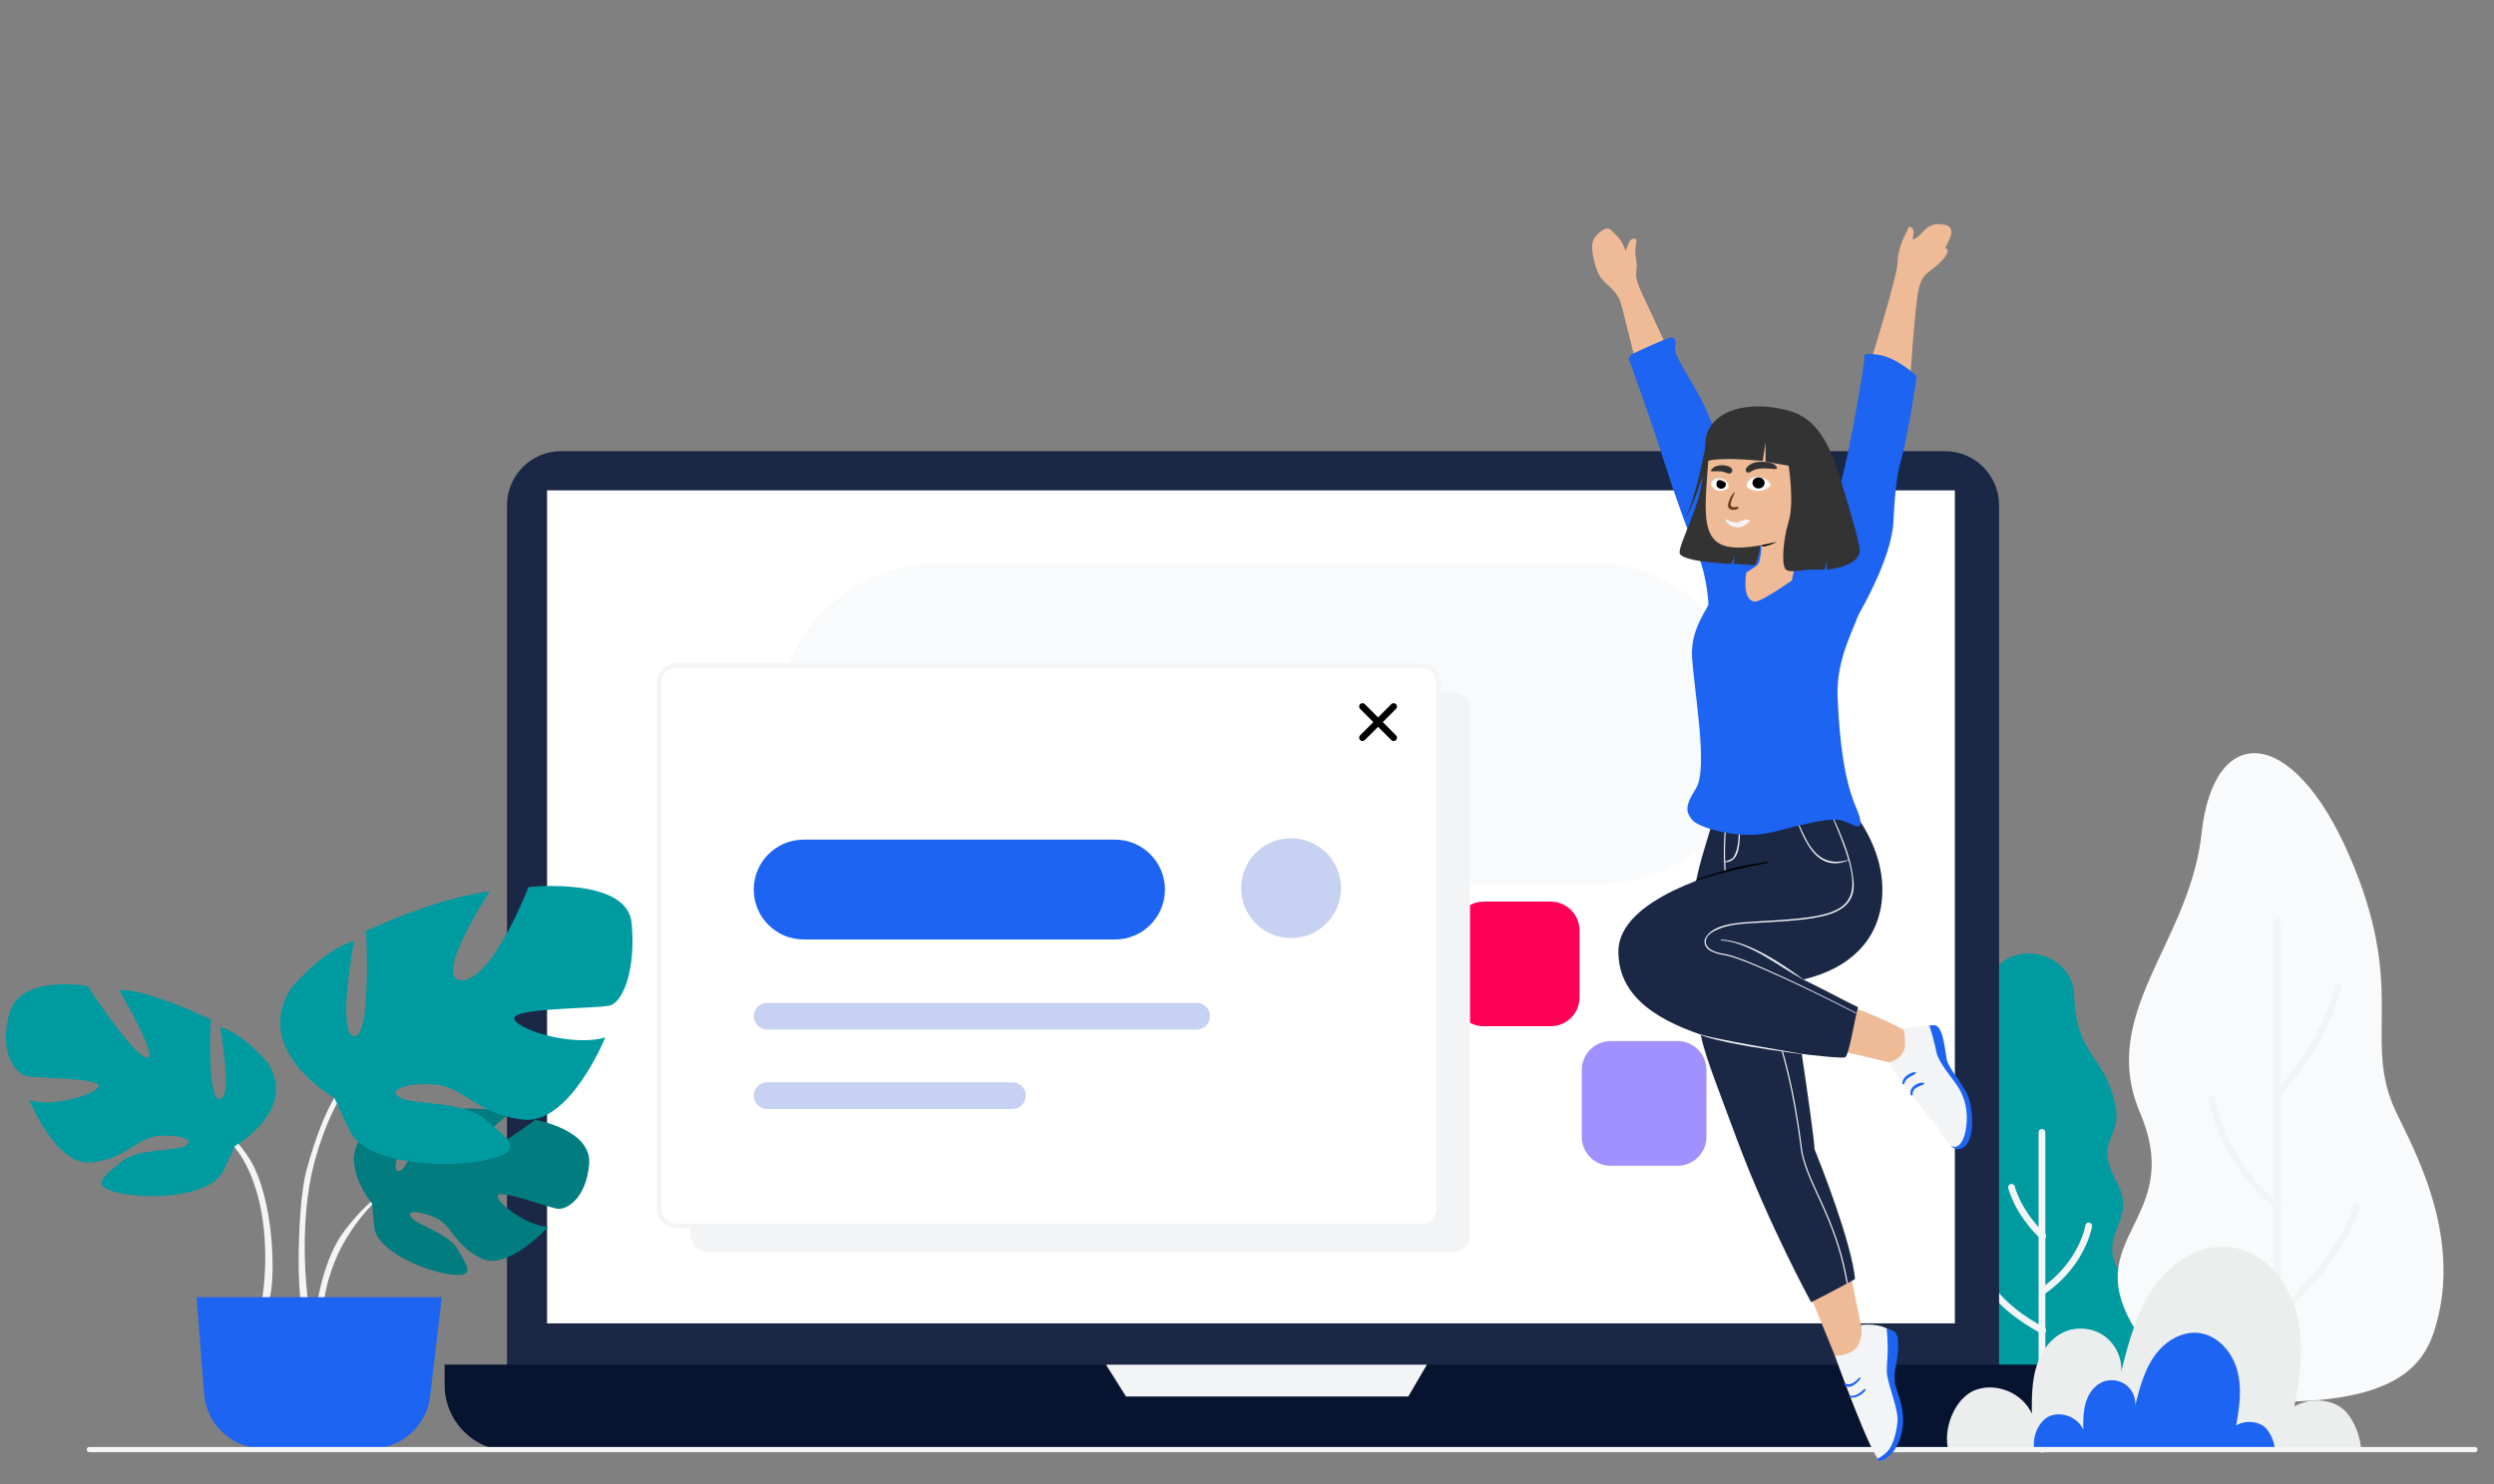 <svg xmlns="http://www.w3.org/2000/svg" xmlns:xlink="http://www.w3.org/1999/xlink" xmlns:blush="http://design.blush" viewBox="-120 -80 3360 2000" overflow="visible" width="3360px" height="2000px">
  <rect x="-120" y="-80" width="3360" height="2000" fill="#808080" stroke="none"/>
  <defs>
    <polygon id="masterscenesonline-searching-path-5" points="0.885 0.404 225.003 0.404 225.003 229 0.885 229"/>
    <polygon id="masterscenesonline-searching-path-7" points="0.355 0.478 167.311 0.478 167.311 15 0.355 15"/>
    <path d="M363.685,181.685 C363.685,81.345 282.34,0 182,0 C81.66,0 0.315,81.345 0.315,181.685 C0.315,282.02 81.66,363.365 182,363.365 C282.34,363.365 363.685,282.02 363.685,181.685" id="masterscenesonline-searching-path-1"/>
    <path d="M363.685,181.685 C363.685,81.345 282.34,0 182,0 C81.66,0 0.315,81.345 0.315,181.685 C0.315,282.02 81.66,363.365 182,363.365 C282.34,363.365 363.685,282.02 363.685,181.685" id="masterscenesonline-searching-path-3"/>
  </defs>
  <g id="Master/Scenes/Online Searching" stroke="none" stroke-width="1" fill="none" fill-rule="evenodd" blush:viewBox="-32 136 3263.9999999999995 1743.9999999999998" blush:i="0">
    <g id="Background" transform="translate(-112, -177)" blush:i="0.0">
      <g id="Outdoor Plants" transform="translate(2557, 1085) scale(1 1)" blush:width="751" blush:height="965" blush:component="Outdoor Plants" blush:i="0.0.0" blush:value="Trees" blush:viewBox="49.712724935732695 24.125 680.5334190231363 945.6999999999998">
        <g id="Outdoor Plants/Trees" stroke="none" stroke-width="1" fill="none" fill-rule="evenodd" blush:viewBox="49.712724935732695 24.125 680.5334190231363 945.6999999999998" blush:i="0.0.0.0">
          <g id="Group" transform="translate(50, 27)" blush:i="0.0.0.0.0">
            <path d="M246.328,707.554 C202.725,648.694 266.996,634.47 237.177,579.041 C201.046,511.878 252.889,525.365 230.559,457.778 C212.89,404.298 182.034,401.995 179.287,325.771 C176.543,249.546 39.258,245.252 68.925,351.777 C98.596,458.302 22.267,432.072 35.697,509.467 C53.649,612.915 -18.386,571.48 4.56,651.098 C24.079,718.828 -59.155,832.363 138.705,859 C314.798,849.999 289.935,766.418 246.328,707.554 Z" id="Fill-1" fill="#009BA0" blush:i="0.0.0.0.0.0"/>
            <path d="M95,585 C95,585 102.27,617.395 137,651" id="Stroke-5" stroke="#f3f4f6" stroke-width="9.107" stroke-linecap="round" stroke-linejoin="round" blush:i="0.0.0.0.0.1"/>
            <path d="M63,713 C63,713 75.807,744.899 137,778" id="Stroke-7" stroke="#f3f4f6" stroke-width="9.107" stroke-linecap="round" stroke-linejoin="round" blush:i="0.0.0.0.0.2"/>
            <path d="M199,637 C199,637 190.99,687.973 137,725" id="Stroke-9" stroke="#f3f4f6" stroke-width="9.107" stroke-linecap="round" stroke-linejoin="round" blush:i="0.0.0.0.0.3"/>
            <path d="M608.603,473.48 C570.591,379.998 626.937,314.014 549.628,136.94 C472.318,-40.134 367.027,-40.759 351.056,107.785 C335.09,256.329 210.937,350.641 268.195,484.721 C324.468,616.494 207.89,647.352 245.711,745.062 C293.787,869.263 452.913,874 452.913,874 C626.2,874 654.358,816.787 667.883,767.077 C703.355,636.7 625.009,513.826 608.603,473.48 Z" id="Fill-11" fill="#f9fafb" blush:i="0.0.0.0.0.4"/>
            <path d="M535,314 C535,314 520.979,385.166 454,459" id="Stroke-15" stroke="#f3f4f6" stroke-width="9.107" stroke-linecap="round" stroke-linejoin="round" blush:i="0.0.0.0.0.5"/>
            <path d="M560,611 C560,611 541.481,682.168 453,756" id="Stroke-17" stroke="#f3f4f6" stroke-width="9.107" stroke-linecap="round" stroke-linejoin="round" blush:i="0.0.0.0.0.6"/>
            <path d="M365,465 C365,465 376.499,549.574 454,611" id="Stroke-19" stroke="#f3f4f6" stroke-width="9.107" stroke-linecap="round" stroke-linejoin="round" blush:i="0.0.0.0.0.7"/>
            <line x1="136" y1="938" x2="136" y2="511" id="Stroke-3" stroke="#f3f4f6" stroke-width="9.107" stroke-linecap="round" stroke-linejoin="round" blush:i="0.0.0.0.0.8"/>
            <line x1="453" y1="932" x2="453" y2="226" id="Stroke-13" stroke="#f3f4f6" stroke-width="9.107" stroke-linecap="round" stroke-linejoin="round" blush:i="0.0.0.0.0.9"/>
          </g>
        </g>
      </g>
      <g id="Screen" transform="translate(591, 705) scale(1 1)" blush:width="2178" blush:height="1348" blush:component="Screen" blush:i="0.0.1" blush:value="Laptop 3" blush:viewBox="0 -7.634304207119726 2177.9999999999995 1363.2686084142395">
        <g id="Screen/Laptop 3" stroke="none" stroke-width="1" fill="none" fill-rule="evenodd" blush:viewBox="0 -7.634304207119726 2177.9999999999995 1363.2686084142395" blush:i="0.0.1.0">
          <g id="Group" blush:i="0.0.1.0.0">
            <path d="M2021.399,1329.31 L156.899,1329.31 C116.669,1329.31 84.059,1296.705 84.059,1256.475 L84.059,72.835 C84.059,32.61 116.669,-2.27373675e-13 156.899,-2.27373675e-13 L2021.399,-2.27373675e-13 C2061.63,-2.27373675e-13 2094.235,32.61 2094.235,72.835 L2094.235,1256.475 C2094.235,1296.705 2061.63,1329.31 2021.399,1329.31" id="Fill-1" fill="#1a2846" blush:i="0.0.1.0.0.0"/>
            <path d="M2088.885,1347.308 L88.985,1347.308 C39.84,1347.308 0,1307.463 0,1258.318 L0,1230.993 L2177.875,1230.993 L2177.875,1258.318 C2177.875,1307.463 2138.03,1347.308 2088.885,1347.308" id="Fill-4" fill="#061430" blush:i="0.0.1.0.0.1"/>
            <polygon id="Fill-7" fill="#FFF" points="138.018 1175.397 2034.658 1175.397 2034.658 52.812 138.018 52.812" blush:i="0.0.1.0.0.2"/>
            <polygon id="Fill-9" fill="#f3f4f6" points="890.987 1230.995 918.012 1273.985 1298.292 1273.985 1323.392 1230.995" blush:i="0.0.1.0.0.3"/>
          </g>
          <rect id="Rectangle" fill="#f9fafb" x="448" y="152" width="1323" height="431" rx="215.5" blush:i="0.0.1.0.1"/>
          <path d="M1490.065,775 L1399.935,775 C1378.431,775 1361,757.566 1361,736.065 L1361,645.935 C1361,624.431 1378.431,607 1399.935,607 L1490.065,607 C1511.569,607 1529,624.431 1529,645.935 L1529,736.065 C1529,757.566 1511.569,775 1490.065,775 Z" id="Stroke-7" fill="#FF0057" blush:i="0.0.1.0.2"/>
          <path d="M1661.065,963 L1570.935,963 C1549.431,963 1532,945.569 1532,924.065 L1532,833.935 C1532,812.431 1549.431,795 1570.935,795 L1661.065,795 C1682.569,795 1700,812.431 1700,833.935 L1700,924.065 C1700,945.569 1682.569,963 1661.065,963 Z" id="Stroke-13-Copy" fill="#A191FF" blush:i="0.0.1.0.3"/>
          <g id="UI Elements" transform="translate(285, 269) scale(1 1)" blush:width="1101" blush:height="811" blush:component="UI Elements" blush:i="0.0.1.0.4" blush:value="UI Card 1" blush:viewBox="0 14.324728260869506 1100.9999999999998 798.8790760869566">
            <g id="UI Elements/UI Card 1" stroke="none" stroke-width="1" fill="none" fill-rule="evenodd" blush:viewBox="0 14.324728260869506 1100.9999999999998 798.8790760869566" blush:i="0.0.1.0.4.0">
              <g id="userinterface" transform="translate(1, 17)" blush:i="0.0.1.0.4.0.0">
                <path d="M1072.383,793.433 L68.61,793.433 C55.845,793.433 45.498,783.086 45.498,770.321 L45.498,61.616 C45.498,48.851 55.845,38.501 68.61,38.501 L1072.383,38.501 C1085.148,38.501 1095.495,48.851 1095.495,61.616 L1095.495,770.321 C1095.495,783.086 1085.148,793.433 1072.383,793.433 Z" id="Stroke-1-Copy" fill="#f3f4f6" blush:i="0.0.1.0.4.0.0.0"/>
                <path d="M1029.885,757.932 L26.112,757.932 C13.347,757.932 3,747.585 3,734.82 L3,26.115 C3,13.35 13.347,3 26.112,3 L1029.885,3 C1042.65,3 1052.997,13.35 1052.997,26.115 L1052.997,734.82 C1052.997,747.585 1042.65,757.932 1029.885,757.932 Z" id="Stroke-1" fill="#FFF" blush:i="0.0.1.0.4.0.0.1"/>
                <path d="M1029.885,4.54747351e-13 L26.112,4.54747351e-13 C11.691,4.54747351e-13 0,11.693 0,26.115 L0,734.82 C0,749.242 11.69,760.932 26.112,760.932 L1029.885,760.932 C1044.307,760.932 1055.997,749.242 1055.997,734.82 L1055.997,26.115 C1055.997,11.693 1044.306,4.54747351e-13 1029.885,4.54747351e-13 Z M26.112,6 L1029.885,6 C1040.992,6 1049.997,15.006 1049.997,26.115 L1049.997,734.82 C1049.997,745.928 1040.993,754.932 1029.885,754.932 L26.112,754.932 C15.004,754.932 6,745.928 6,734.82 L6,26.115 C6,15.006 15.005,6 26.112,6 Z" id="Stroke-1-Copy-2" fill="#f3f4f6" fill-rule="nonzero" blush:i="0.0.1.0.4.0.0.2"/>
                <path d="M617.176,372.063 L197.782,372.063 C160.621,372.063 130.498,341.94 130.498,304.779 C130.498,267.624 160.621,237.501 197.782,237.501 L617.176,237.501 C654.334,237.501 684.457,267.624 684.457,304.779 C684.457,341.94 654.334,372.063 617.176,372.063 Z" id="Stroke-5" fill="#1d64f2" blush:i="0.0.1.0.4.0.0.3"/>
                <path d="M854.382,370.211 L854.382,370.211 C817.224,370.211 787.098,340.088 787.098,302.927 C787.098,265.772 817.224,235.649 854.382,235.649 C891.54,235.649 921.663,265.772 921.663,302.927 C921.663,340.088 891.54,370.211 854.382,370.211 Z" id="Stroke-7" fill="#C7D2F2" blush:i="0.0.1.0.4.0.0.4"/>
                <g id="cross" transform="translate(945.572, 53.13)" fill="#000" fill-rule="nonzero" blush:i="0.0.1.0.4.0.0.5">
                  <path d="M43.818,1.818 C45.575,0.061 48.425,0.061 50.182,1.818 C51.884,3.52 51.938,6.248 50.342,8.014 L50.182,8.182 L8.182,50.182 C6.425,51.939 3.575,51.939 1.818,50.182 C0.116,48.48 0.062,45.752 1.658,43.986 L1.818,43.818 L43.818,1.818 Z" id="Stroke-9" blush:i="0.0.1.0.4.0.0.5.0"/>
                  <path d="M1.818,1.818 C3.52,0.116 6.248,0.062 8.014,1.658 L8.182,1.818 L50.182,43.818 C51.939,45.575 51.939,48.425 50.182,50.182 C48.48,51.884 45.752,51.938 43.986,50.342 L43.818,50.182 L1.818,8.182 C0.061,6.425 0.061,3.575 1.818,1.818 Z" id="Stroke-11" blush:i="0.0.1.0.4.0.0.5.1"/>
                </g>
                <path d="M727.246,457.501 C737.187,457.501 745.246,465.559 745.246,475.501 C745.246,485.331 737.365,493.321 727.577,493.498 L727.246,493.501 L148.498,493.501 C138.557,493.501 130.498,485.442 130.498,475.501 C130.498,465.67 138.379,457.68 148.168,457.504 L148.498,457.501 L727.246,457.501 Z" id="Stroke-13" fill="#C7D2F2" fill-rule="nonzero" blush:i="0.0.1.0.4.0.0.6"/>
                <path d="M479.05,564.501 C488.991,564.501 497.05,572.559 497.05,582.501 C497.05,592.331 489.169,600.321 479.381,600.498 L479.05,600.501 L148.498,600.501 C138.557,600.501 130.498,592.442 130.498,582.501 C130.498,572.67 138.379,564.68 148.168,564.504 L148.498,564.501 L479.05,564.501 Z" id="Stroke-15" fill="#C7D2F2" fill-rule="nonzero" blush:i="0.0.1.0.4.0.0.7"/>
              </g>
            </g>
          </g>
        </g>
      </g>
      <g id="Medium Plants" transform="translate(0, 1250) scale(1 1)" blush:width="845" blush:height="800" blush:component="Medium Plants" blush:i="0.0.2" blush:value="Plant 5" blush:viewBox="0 38.47780126849898 844.9999999999998 761.0993657505287">
        <g id="Medium Plants/Plant 5" stroke="none" stroke-width="1" fill="none" fill-rule="evenodd" blush:viewBox="0 38.47780126849898 844.9999999999998 761.0993657505287" blush:i="0.0.2.0">
          <g id="Group" transform="translate(0, 41)" blush:i="0.0.2.0.0">
            <path d="M416.637,583.048 L426.647,583.048 C426.647,583.048 424.801,524.172 465.321,464.212 C505.842,404.252 536.975,403.156 536.975,403.156 C514.015,403.952 487.155,424.304 456.396,464.212 C426.914,502.462 417.413,568.273 416.637,583.048 Z" id="Fill-5" fill="#f3f4f6" blush:i="0.0.2.0.0.0"/>
            <path d="M354.592,558.411 L345.249,555.901 C345.249,555.901 364.623,446.51 319.266,368.078 C273.909,289.647 77.658,202.399 77.658,202.399 C85.149,199.983 270.873,275.193 328.38,368.078 C361.085,420.903 364.025,527.827 354.592,558.411 Z" id="Fill-12" fill="#f3f4f6" blush:i="0.0.2.0.0.1"/>
            <path d="M493.432,427.821 C493.432,427.821 440.553,366.129 490.173,326.944 C490.173,326.944 526.413,305.001 555.969,306.782 C555.969,306.782 514.092,377.003 527.64,383.987 C541.185,390.971 568.66,302.378 568.66,302.378 C568.66,302.378 651.139,294.378 677.671,307.137 C677.671,307.137 607.164,364.835 622.01,368.272 C636.861,371.706 713.018,315.071 713.018,315.071 C713.018,315.071 789.782,328.137 785.69,374.966 C781.596,421.792 755.148,436.254 743.522,435.006 C731.894,433.763 663.89,407.802 662.409,417.328 C660.928,426.854 701.865,457.982 730.528,459.441 C730.528,459.441 676.408,519.124 640.442,501.899 C604.473,484.674 601.401,457.37 578.98,447.129 C556.56,436.886 537.42,436.912 546.679,447.359 C555.933,457.802 596.51,467.954 609.333,490.634 C622.156,513.314 633.662,528.611 596.448,523.012 C559.233,517.413 498.744,490.182 496.087,459.002 L493.432,427.821 Z" id="Fill-1" fill="#017C7F" blush:i="0.0.2.0.0.2"/>
            <path d="M398.993,567.131 L407.999,567.131 C407.999,567.131 391.1,460.315 416.637,368.449 C442.173,276.583 480.856,244.545 480.856,244.545 C451.314,258.975 425.885,305.603 404.569,384.427 C393.612,424.947 391.021,541.283 398.993,567.131 Z" id="Fill-19" fill="#f3f4f6" blush:i="0.0.2.0.0.3"/>
            <path d="M308.545,350.238 C308.545,350.238 392.665,303.131 353.409,239.2 C353.409,239.2 322.005,199.948 288.359,189.853 C288.359,189.853 306.301,285.186 288.359,287.43 C270.412,289.674 276.021,179.759 276.021,179.759 C276.021,179.759 187.417,137.14 152.649,140.502 C152.649,140.502 207.604,233.593 189.661,231.352 C171.714,229.108 110.027,134.893 110.027,134.893 C110.027,134.893 19.182,118.072 4.6,171.906 C-9.98,225.743 13.573,252.661 27.03,256.024 C40.492,259.388 126.851,258.27 124.607,269.485 C122.365,280.698 64.043,298.645 31.518,288.551 C31.518,288.551 67.408,377.154 114.515,372.668 C161.62,368.183 176.2,339.02 205.362,336.779 C234.522,334.535 255.832,342.388 241.252,350.238 C226.672,358.088 177.323,352.808 153.769,372.834 C130.216,392.857 111.15,405.193 154.893,414.167 C198.633,423.138 277.141,417.532 292.845,383.886 L308.545,350.238 Z" id="Fill-7" fill="#009BA0" blush:i="0.0.2.0.0.4"/>
            <path d="M442.371,285.272 C442.371,285.272 331.489,223.176 383.233,138.908 C383.233,138.908 424.628,87.161 468.983,73.853 C468.983,73.853 445.328,199.522 468.983,202.479 C492.637,205.436 485.245,60.548 485.245,60.548 C485.245,60.548 578.389,16.027 651.733,7.308 C651.733,7.308 572.955,127.096 614.257,127.096 C655.558,127.096 704.055,1.412 704.055,1.412 C704.055,1.412 837.353,-12.989 843.027,50.201 C848.702,113.392 831.203,156.646 813.459,161.084 C795.721,165.519 681.879,164.038 684.836,178.822 C687.793,193.608 764.672,217.263 807.546,203.957 C807.546,203.957 760.235,320.753 698.139,314.84 C636.047,308.926 616.825,270.488 578.389,267.528 C539.948,264.574 511.859,274.923 531.078,285.272 C550.297,295.62 615.349,288.663 646.395,315.058 C677.444,341.451 702.577,357.716 644.919,369.543 C587.259,381.37 483.767,373.978 463.069,329.624 L442.371,285.272 Z" id="Fill-14" fill="#009BA0" blush:i="0.0.2.0.0.5"/>
            <path d="M256.801,554.13 L587.201,554.13 L571.513,687.478 C566.773,727.767 532.628,758.13 492.061,758.13 L346.772,758.13 C305.015,758.13 270.282,726.015 267.017,684.386 L256.801,554.13 L256.801,554.13 Z" id="Rectangle" fill="#1d64f2" blush:i="0.0.2.0.0.6"/>
          </g>
        </g>
      </g>
      
      <g id="Outdoor Plants" transform="translate(2517, 1088) scale(1 1)" blush:width="751" blush:height="965" blush:component="Outdoor Plants" blush:i="0.0.4" blush:value="Bush" blush:viewBox="97.9775064267352 685.1499999999999 559.87146529563 279.84999999999997">
        <g id="Outdoor Plants/Bush" stroke="none" stroke-width="1" fill="none" fill-rule="evenodd" blush:viewBox="97.9775064267352 685.1499999999999 559.87146529563 279.84999999999997" blush:i="0.0.4.0">
          <g id="Group-16-Copy" transform="translate(98, 689)" blush:i="0.0.4.0.0">
            <path d="M2.395,275.969 C4.956,275.611 7.816,276.245 10.376,275.886 L558,275.886 C557.749,255.057 545.866,224.873 527.678,214.68 C509.501,204.499 485.903,204.822 468.014,215.469 C476.079,172.735 481.919,128.087 470.156,86.202 C458.417,44.318 424.971,5.759 381.773,0.59 C341.267,-4.243 301.934,21.204 278.612,54.666 C255.29,88.128 244.831,128.637 234.815,168.165 C235.952,149.466 226.678,130.48 211.254,119.856 C195.817,109.232 174.769,107.366 157.705,115.094 C138.655,123.72 125.982,142.814 120.107,162.889 C114.244,182.976 114.256,204.224 114.315,225.136 C102.11,197.476 66.821,182.581 38.497,193.133 C10.161,203.697 -6.484,247.077 2.395,275.969" id="Fill-1" fill="#eceded" blush:i="0.0.4.0.0.0"/>
            <path d="M118.397,275.975 C119.891,275.761 121.553,276.153 123.047,275.927 L442,275.927 C441.857,263.854 434.923,246.356 424.344,240.456 C413.753,234.556 400.018,234.735 389.594,240.92 C394.292,216.143 397.687,190.247 390.849,165.97 C384,141.692 364.515,119.341 339.352,116.344 C315.767,113.536 292.864,128.286 279.272,147.687 C265.692,167.088 259.608,190.557 253.763,213.478 C254.42,202.642 249.029,191.639 240.04,185.489 C231.05,179.328 218.786,178.233 208.852,182.718 C197.759,187.726 190.371,198.788 186.952,210.421 C183.546,222.067 183.546,234.39 183.581,246.499 C176.481,230.476 155.92,221.841 139.424,227.966 C122.916,234.081 113.221,259.227 118.397,275.975" id="Fill-4" fill="#1d64f2" blush:i="0.0.4.0.0.1"/>
          </g>
        </g>
      </g>
      
      <g id="Floor" transform="translate(112, 2049.5)" fill="#f3f4f6" fill-rule="nonzero" blush:i="0.0.6">
        <path d="M3214.291,-2.5 C3216.224,-2.5 3217.791,-0.933 3217.791,1 C3217.791,2.869 3216.326,4.395 3214.483,4.495 L3214.291,4.5 L0.291,4.5 C-1.642,4.5 -3.209,2.933 -3.209,1 C-3.209,-0.869 -1.745,-2.395 0.099,-2.495 L0.291,-2.5 L3214.291,-2.5 Z" id="Path-4-Copy" blush:i="0.0.6.0"/>
      </g>
    </g>
    <g transform="translate(2260, 1123) scale(-1, 1) translate(-2260, -1123) translate(1705, 373) scale(1 1)" blush:has-customizable-colors="true" blush:width="1110" blush:height="1500" id="Master/Character/Standing" blush:component="Master/Character/Standing" blush:i="0.1" blush:value="Standing" blush:viewBox="322.5 75 607.5 1424.9999999999995">
      <g id="Master/Character/Standing" stroke="none" stroke-width="1" fill="none" fill-rule="evenodd" blush:has-customizable-colors="true" blush:viewBox="322.5 75 607.5 1424.9999999999995" blush:i="0.1.0">
        <g id="Lower Body/Standing" transform="translate(-64, 629) scale(1 1)" blush:width="1110" blush:height="871" blush:component="Lower Body/Standing" blush:i="0.1.0.0" blush:value="Jump 4" blush:viewBox="338.54999999999995 -3.3329081632653015 482.8499999999998 894.3303571428569">
          <g id="Lower Body/Standing/Jump 4" stroke="none" stroke-width="1" fill="none" fill-rule="evenodd" blush:viewBox="338.54999999999995 -3.3329081632653015 482.8499999999998 894.3303571428569" blush:i="0.1.0.0.0">
            <g id="leg-2" transform="translate(435, 640)" blush:i="0.1.0.0.0.0">
              <path d="M69.707,2.62900812e-13 C69.707,2.62900812e-13 59.843,49.934 56.899,63.471 C50.754,82.067 53.487,106.935 64.082,109.877 C74.676,112.821 92.011,104.972 92.011,104.972 L127.296,18.458 L69.707,2.62900812e-13 Z" id="Fill-1" fill="#efbb96" blush:color="Skin-500" blush:i="0.1.0.0.0.0.0"/>
              <g id="Shoe-2" transform="translate(0, 63.03)" blush:i="0.1.0.0.0.0.1">
                <path d="M56.899,0.44 C56.899,0.44 27.64,-3.15 15.392,10.174 C6.735,19.592 8.658,44.678 11.997,51.912 C15.335,59.144 18.023,65.684 14.685,76.812 C11.346,87.94 -2.066,108.405 2.942,135.669 C7.949,162.932 21.98,181.783 30.882,184.008 C43.124,178.444 92.011,41.941 92.011,41.941 C92.011,41.941 65.837,42.81 58.815,24.209 C53.942,11.295 56.899,0.44 56.899,0.44" id="Fill-3" fill="#f3f4f6" blush:i="0.1.0.0.0.0.1.0"/>
                <path d="M73.788,83.924 C68.283,84.276 60.91,77.888 58.444,74.037 C57.088,71.918 56.945,69.855 59.278,71.583 C59.404,71.677 69.34,84.027 77.535,79.518 C78.192,79.157 79.017,79.396 79.379,80.053 C80.207,82.796 75.414,83.796 73.788,83.924" id="Fill-13" fill="#1d64f2" blush:i="0.1.0.0.0.0.1.1"/>
                <path d="M67.056,98.409 C61.618,98.045 55.252,93.785 51.987,90.258 C50.027,88.141 50.475,85.033 52.819,87.297 C52.921,87.396 62.598,97.463 70.489,95.838 C71.226,95.685 71.942,96.158 72.093,96.891 C72.38,98.77 68.754,98.523 67.056,98.409" id="Fill-15" fill="#1d64f2" blush:i="0.1.0.0.0.0.1.2"/>
                <path d="M18.188,167.132 C13.608,160.188 8.553,145.446 7.469,128.736 C6.577,114.982 19.764,82.303 21.584,67.782 C22.765,58.36 21.193,50.958 20.801,36.872 C20.489,25.632 21.671,10.664 22.162,5.071 C18.459,6.638 12.59,8.118 10.248,10.971 C4.092,18.463 7.544,44.814 9.295,52.585 C11.613,62.868 11.86,70.362 11.232,77.203 C10.17,88.773 -3.43,112.522 0.82,139.913 C5.452,169.77 21.98,181.783 30.882,184.009 C32.189,184.114 34.218,182.862 34.246,180.622 C28.805,177.794 22.182,173.187 18.188,167.132" id="Fill-39" fill="#1d64f2" blush:i="0.1.0.0.0.0.1.3"/>
              </g>
            </g>
            <g id="leg-1" transform="translate(342, 275)" blush:i="0.1.0.0.0.1">
              <path d="M172.273,0.646 C160.19,-5.706 80.332,36.853 80.332,36.853 C80.332,36.853 72.544,46.534 76.378,58.676 C80.212,70.819 95.083,78.535 95.083,78.535 L181.001,58.343 C181.001,58.343 184.356,6.998 172.273,0.646" id="Leg-1" fill="#efbb96" blush:color="Skin-500" blush:i="0.1.0.0.0.1.0"/>
              <g id="Shoe-1" transform="translate(0, 24.507)" blush:i="0.1.0.0.0.1.1">
                <path d="M57.861,0.463 C53.503,0.868 51.161,-1.409 45.956,10.893 C40.751,23.195 35.081,45.874 33.454,49.575 C26.684,64.975 11.072,82.608 7.753,97.748 C-5.537,158.363 21.13,167.735 24.561,165.722 C35.314,159.409 43.369,139.729 52.048,130.419 C68.777,112.473 110.796,56.407 111.742,50.256 C97.378,46.129 90.465,35.953 90.465,26.49 C90.465,17.026 91.887,5.449 91.887,5.449 C91.887,5.449 70.227,-0.686 57.861,0.463" id="Fill-7" fill="#f3f4f6" blush:i="0.1.0.0.0.1.1.0"/>
                <path d="M81.63,94.82 C80.834,94.825 80.197,94.127 80.276,93.335 C80.704,81.8 64.042,81.789 64.595,78.477 C65.198,75.356 84.313,79.195 83.156,92.956 C83.098,93.66 82.321,94.82 81.63,94.82" id="Fill-9" fill="#1d64f2" blush:i="0.1.0.0.0.1.1.1"/>
                <path d="M92.733,79.734 C92.102,79.734 91.538,79.293 91.405,78.652 C89.056,68.664 75.149,67.344 75.744,64.083 C76.635,61.176 93.564,67.226 94.063,78.1 C94.102,78.951 93.581,79.744 92.733,79.734" id="Fill-11" fill="#1d64f2" blush:i="0.1.0.0.0.1.1.2"/>
                <path d="M47.975,37.126 C50.344,24.748 56.37,3.516 57.861,0.463 C53.502,0.868 47.36,-3.585 42.155,8.718 C36.951,21.02 35.08,45.874 33.454,49.575 C26.684,64.975 8.309,85.118 4.038,100.018 C0.016,114.051 -3.061,140.923 5.294,157.558 C10.905,168.729 21.13,167.735 24.561,165.722 C25.898,164.937 27.743,163.56 29.003,162.406 C27.901,162.938 27.013,163.328 25.581,163.737 C17.789,165.964 10.079,155.319 7.852,136.025 C5.626,116.732 9.14,97.529 20.458,81.083 C26.954,71.643 45.647,49.289 47.975,37.126" id="Fill-36" fill="#1d64f2" blush:i="0.1.0.0.0.1.1.3"/>
              </g>
            </g>
            <g id="pant" transform="translate(463, -1)" blush:i="0.1.0.0.0.2">
              <path d="M49.96,-5.68434189e-14 L125.565,226.873 C125.565,226.873 91.467,447.709 91.467,467.432 C84.893,483.868 41.741,591.756 36.811,642.708 C63.108,657.5 95.981,673.937 95.981,673.937 C95.981,673.937 153.508,568.745 196.241,453.691 C238.976,338.639 243.82,330.28 249.135,283.398 C268.804,109.898 246.895,98.213 221.538,-5.68434189e-14 L49.96,-5.68434189e-14 Z" id="pang-2" fill="#1a2846" blush:i="0.1.0.0.0.2.0"/>
              <path d="M211.017,29.44 C211.429,29.408 211.794,29.712 211.832,30.125 C219.478,114.256 202.534,186.513 148.752,297.324 C142.612,312.571 137.053,329.775 132.034,348.619 C125.112,374.608 119.557,402.289 115.014,430.98 L114.77,432.538 L114.392,434.993 L113.871,438.448 L113.34,442.048 L112.234,449.717 L110.314,463.453 L109.077,472.517 C107.875,478.202 106.267,483.965 104.226,490.011 L103.828,491.178 L103.215,492.932 L102.795,494.108 L102.364,495.292 L101.922,496.484 L101.237,498.294 L100.523,500.135 L100.03,501.383 L99.263,503.29 L98.461,505.244 L97.906,506.577 L97.041,508.625 L96.135,510.738 L94.858,513.667 L93.847,515.956 L92.422,519.142 L90.843,522.627 L84.184,537.189 L81.896,542.232 L80.492,545.359 L78.841,549.079 L77.579,551.96 L76.961,553.384 L76.349,554.804 C63.06,585.733 54.116,613.917 48.187,647.814 C48.116,648.222 47.727,648.495 47.319,648.423 C46.911,648.352 46.639,647.963 46.71,647.555 C52.562,614.101 61.34,586.186 74.308,555.761 L75.277,553.5 L76.219,551.324 L76.88,549.812 L78.239,546.731 L79.302,544.346 L81.186,540.161 L82.399,537.489 L90.309,520.178 L91.774,516.921 L92.814,514.584 L93.806,512.331 L94.442,510.872 L95.359,508.744 L95.947,507.363 L96.517,506.01 L97.34,504.029 L97.868,502.738 L98.381,501.467 L99.122,499.598 L99.599,498.373 L100.063,497.163 L100.514,495.966 L101.169,494.191 L101.593,493.018 L102.006,491.852 L102.409,490.69 L102.804,489.532 C104.683,483.967 106.19,478.648 107.349,473.413 L107.612,472.188 L109.289,459.909 L110.75,449.495 L111.668,443.113 L112.217,439.374 L112.757,435.764 L113.152,433.183 L113.533,430.746 C118.083,402.007 123.648,374.278 130.584,348.233 C135.618,329.333 141.196,312.072 147.382,296.716 C201.074,186.086 217.957,114.09 210.338,30.26 C210.3,29.848 210.604,29.483 211.017,29.44 Z" id="Stroke-19" fill="#fff" fill-rule="nonzero" blush:i="0.1.0.0.0.2.1"/>
              <path d="M50.283,5.68434189e-13 C50.283,5.68434189e-13 8.52651283e-14,49.862 8.52651283e-14,118.173 C8.52651283e-14,184.304 44.138,224.539 106.653,239.005 C72.064,255.882 53.535,266.376 32.631,276.441 C36.502,286.507 44.511,340.79 50.231,343.824 C55.952,346.857 187.088,331.624 232.591,317.254 C296.756,296.991 355.72,265.649 355.666,201.151 C355.605,129.469 214.998,92.343 178.618,84.064 C165.178,75.104 155.228,5.68434189e-13 155.228,5.68434189e-13 L50.283,5.68434189e-13 Z" id="pant-1" fill="#1a2846" blush:i="0.1.0.0.0.2.2"/>
              <path d="M154.951,80.536 C179.237,83.576 203.328,88.635 226.563,96.391 C233.03,98.909 243.869,100.788 249.811,104.583 C250.758,105.186 252.058,106.411 249.698,105.589 C229.425,98.519 205.589,92.585 184.601,88.007 C174.735,85.844 164.639,83.898 154.732,81.946 C153.864,81.802 154.05,80.406 154.951,80.536" id="Fill-24" fill="#000" blush:i="0.1.0.0.0.2.3"/>
              <path d="M107.097,238.344 C136.4,217.159 180.611,186.857 217.172,185.228 C217.835,185.266 217.817,186.329 217.114,186.287 C197.377,187.346 176.701,197.295 159.67,206.946 C150.797,212.186 142.105,217.756 133.349,223.223 C124.623,228.74 115.844,233.991 106.799,239.039 C106.479,239.235 106.761,238.584 107.097,238.344" id="Fill-26" fill="#f3f4f6" blush:i="0.1.0.0.0.2.4"/>
              <path d="M108.869,339.199 C146.737,332.408 189.578,325.605 227.12,317.483 C232.54,316.327 239.166,314.845 244.366,312.991 C244.655,312.861 245.177,313.316 243.813,314.009 C243.018,314.412 239.533,315.686 238.812,315.974 C218.847,322.194 198.105,325.771 177.562,329.446 C161.413,332.273 143.489,334.875 127.162,337.102 C121.541,337.805 114.929,338.957 109.295,339.571 C108.868,339.63 108.393,339.269 108.869,339.199" id="Fill-28" fill="#f3f4f6" blush:i="0.1.0.0.0.2.5"/>
              <path d="M193.156,33.712 C193.802,47.163 193.246,62.181 200.4,74.04 C203.172,77.579 207.927,78.856 212.067,80.024 C212.554,80.066 212.509,80.848 212.011,80.818 C194.388,80.978 192.963,61.132 192.094,47.771 C192.163,46.412 191.023,30.483 193.156,33.712" id="Fill-30" fill="#fff" blush:i="0.1.0.0.0.2.6"/>
              <path d="M67.221,21.009 C67.299,20.862 67.276,20.729 67.209,20.62 C72.316,21.405 77.356,22.596 82.377,23.928 C92.406,26.254 102.569,27.991 112.782,29.358 C111.883,30.604 110.668,33.792 110.281,34.412 C107.891,39.642 105.296,45.429 102.559,50.444 C89.343,74.97 72.894,85.596 45.718,77.822 C50.156,62.227 57.337,43.527 67.221,21.009 M239.534,185.94 C230.972,161.661 185.797,162.178 164.261,160.484 C62.879,155.127 25.671,148.946 45.575,78.328 C46.666,78.735 48.542,79.563 49.417,79.82 C85.978,91.841 102.379,57.609 113.743,29.492 C113.743,29.489 113.742,29.488 113.742,29.486 C121.4,30.491 129.084,31.297 136.767,31.955 C163.446,34.135 203.959,39.17 226.679,23.067 C227.49,22.451 226.393,21.27 225.716,21.918 C203.224,37.927 163.315,33.039 136.841,30.981 C118.635,29.493 100.371,27.248 82.552,23.188 C66.859,18.356 50.364,17.405 34.141,19.257 C32.864,20.332 38.367,19.875 40.219,19.826 C46.124,19.53 52.562,19.316 58.443,19.732 C61.157,19.849 63.844,20.133 66.516,20.524 C66.49,20.553 66.46,20.58 66.442,20.621 C63.849,25.822 61.438,31.094 59.114,36.411 C50.033,57.725 41.894,79.86 39.263,103.024 C33.648,141.081 63.453,151.4 94.825,156.397 C117.785,159.993 141.005,160.979 164.157,162.317 C180.796,163.318 199.624,163.644 215.487,168.945 C224.873,172.277 239.458,178.124 237.893,190.221 C234.05,201.64 219.738,203.272 209.447,205.195 C192.519,209.504 176.56,216.709 160.542,223.495 C118.258,242.182 76.442,262.577 35.42,283.909 C35.441,283.92 35.443,283.922 35.452,283.928 C35.456,283.934 35.459,283.938 35.464,283.944 C35.389,283.939 34.798,283.768 35.722,284.752 C35.773,284.737 35.809,284.709 35.846,284.684 C35.786,284.655 35.74,284.6 35.873,284.653 C35.883,284.648 35.894,284.643 35.904,284.637 C35.908,284.631 35.911,284.624 35.916,284.618 C35.917,284.621 35.919,284.626 35.92,284.629 C76.948,263.473 118.799,243.219 161.069,224.705 C177.014,218.009 192.982,210.867 209.774,206.646 C221.355,204.785 240.95,201.368 239.534,185.94" id="Fill-32" fill="#fff" blush:i="0.1.0.0.0.2.7"/>
            </g>
          </g>
        </g>
        <g id="Upper Body/Standing" transform="translate(69, -172) scale(1 1)" blush:width="906" blush:height="1041" blush:component="Upper Body/Standing" blush:i="0.1.0.1" blush:value="Hands Up 1" blush:viewBox="236.91379310344826 20.819999999999936 484.24137931034477 827.5950000000001">
          <g id="Upper Body/Standing/Hands Up 1" stroke="none" stroke-width="1" fill="none" fill-rule="evenodd" blush:viewBox="236.91379310344826 20.819999999999936 484.24137931034477 827.5950000000001" blush:i="0.1.0.1.0">
            <path d="M618.806,189.843 C618.806,189.843 651.925,118.822 655.081,111.742 C667.568,83.732 658.33,85.804 661.609,69.888 C665.302,51.973 659.673,42.826 661.609,41.694 C672.61,35.265 674.989,60.783 676.438,56.071 C681.297,40.283 690.094,35.149 695.279,29.368 C702.16,21.696 713.969,34.815 717.004,38.355 C723.906,46.404 720.49,62.363 717.004,75.522 C709.531,103.731 695.826,99.612 684.204,122.553 C679.929,130.992 670.017,181.426 655.081,231.763 C629.412,318.272 593.897,420.032 582.695,420.032 C570.244,420.032 532.809,422.211 529.567,420.032 C524.432,416.581 554.179,339.851 618.806,189.843 Z" id="hand-2" fill="#efbb96" blush:color="Skin-500" blush:i="0.1.0.1.0.0"/>
            <path d="M499.588,502.133 C495.343,493.907 477.913,476.395 484.451,464.212 C490.989,452.031 512.584,460.59 515.793,466.037 C534.005,496.959 507.078,516.648 499.588,502.133" id="t-4" fill="#1d64f2" blush:i="0.1.0.1.0.1"/>
            <path d="M293.859,248.851 C293.859,248.851 285.958,123.19 280.436,105.73 C274.913,88.271 272.961,90.384 257.713,77.668 C240.061,62.946 240.842,54.98 243.576,53.943 C251.386,57.121 224.267,27.269 244.955,22.232 C272.243,15.588 275.214,37.795 288.625,41.653 C290.932,42.316 284.891,31.611 290.061,26.338 C295.49,20.799 295.827,29.651 298.052,33.201 C304.731,43.849 309.652,62.753 309.652,74.47 C309.652,90.093 348.454,215.337 348.454,215.337 C375.584,343.191 387.184,409.405 383.254,413.981 C367.549,432.265 340.967,437.514 333.76,440.966 C330.15,442.695 316.849,378.657 293.859,248.851 Z" id="hand-1" fill="#efbb96" blush:color="Skin-500" blush:i="0.1.0.1.0.2"/>
            <path d="M446.713,420 C446.713,420 445.882,449.599 440.194,465.473 C437.002,474.381 421.322,468.288 429.178,486.198 C443.521,518.894 502.541,560.914 513.693,550.335 C524.842,539.759 542.629,534.779 529.172,502.008 C527.435,497.778 497.863,482.511 496.491,477.918 C487.92,449.239 498.612,420 498.612,420 L446.713,420 Z" id="neck" fill="#efbb96" blush:color="Skin-500" blush:i="0.1.0.1.0.3"/>
            <g id="tshirt" transform="translate(284, 173)" fill="#1d64f2" blush:i="0.1.0.1.0.4">
              <path d="M280.214,105.529 C295.457,67.623 328.287,25.972 325.304,14.518 C322.321,3.063 327.307,-0.04 331.532,1 C339.917,3.063 370.721,17.096 381.008,22.239 C391.295,27.383 386.152,33.384 386.152,33.384 C386.152,33.384 355.206,120.227 346.479,147.883 C325.304,214.992 307.489,264.097 295.155,292.312 C280.837,325.066 280.214,364.018 280.214,364.018 C280.214,364.018 234.593,362.268 237.299,336 C240.436,305.559 209.247,301.069 209.247,284.294 C209.247,265.7 264.97,143.434 280.214,105.529 Z" id="t-3" blush:i="0.1.0.1.0.4.0"/>
              <path d="M218.057,356.726 C236.35,354.647 229.144,316.112 229.144,316.112 C229.144,316.112 253.733,330.203 269.711,333.757 C269.711,356.444 305.314,384.127 302.376,431.569 C299.438,479.012 280.423,582.157 297.139,608.425 C313.856,634.695 309.541,641.146 302.376,650.698 C295.212,660.251 247.262,676.009 204.758,669.49 C183.514,666.232 124.296,646.528 101.609,651.303 C90.823,653.575 75.522,666.252 75.522,654.978 C75.522,633.485 100.559,623.973 106.367,484.705 C108.708,428.583 77.211,381.492 76.017,365.969 C74.823,350.447 78.405,347.461 96.315,327.163 C114.227,306.864 122.897,246.884 133.699,267.138 C144.501,287.391 161.449,289.995 167.958,328.357 C167.958,328.357 209.509,357.698 218.057,356.726 Z" id="t-2" blush:i="0.1.0.1.0.4.1"/>
              <path d="M0,52.692 C0,52.692 25.846,27.887 51.775,23.998 C77.706,20.108 69.85,28.788 69.85,28.788 C69.85,28.788 95.402,202.823 116.146,236.533 C136.891,270.242 143.151,283.34 143.151,283.34 L79.775,377.169 C79.775,377.169 33.77,300.302 31.176,249.738 C28.583,199.173 25.315,181.545 20.129,163.393 C14.943,145.243 2.593,78.623 0,52.692" id="t-1" blush:i="0.1.0.1.0.4.2"/>
            </g>
          </g>
        </g>
        <g id="Head" transform="translate(399, 26) scale(1 1)" blush:width="300" blush:height="300" blush:component="Head" blush:i="0.1.0.2" blush:value="Bob" blush:viewBox="30.00000000000003 67.5 244.50000000000006 223.49999999999994">
          <g id="Head/Bob" stroke="none" stroke-width="1" fill="none" fill-rule="evenodd" blush:viewBox="30.00000000000003 67.5 244.50000000000006 223.49999999999994" blush:i="0.1.0.2.0">
            <path d="M200.313,280.831 L199.009,269.031 L203.029,280.831 C203.029,280.831 272.077,278.576 273.195,266.017 C274.313,253.458 242.61,197.287 242.61,161.553 C243.277,170.931 260.892,215.864 266.217,219.813 C252.515,196.698 239.791,130.064 238.842,125.072 C234.918,104.446 233.705,104.322 228.771,97.872 C221.013,87.733 179.373,65.817 166.38,88.875 C152.876,112.838 170.533,143.412 166.38,174.02 C159.371,225.661 163.299,269.031 171.83,282.696 L200.313,280.831 Z" id="Fill-1" fill="#333" blush:i="0.1.0.2.0.0"/>
            <path d="M230.839,97.634 C230.839,97.634 238.064,177.581 238.064,199.942 C238.064,222.302 236.737,248.75 213.108,256.411 C187.832,264.607 137.356,250.177 126.146,246.94 C77.923,233.019 108.025,135.024 114.733,102.602 C121.441,70.179 230.839,97.634 230.839,97.634" id="Fill-3" fill="#efbb96" blush:color="Skin-500" blush:i="0.1.0.2.0.1"/>
            <path d="M126.268,148.655 C126.268,148.655 118.442,198.145 126.268,223.859 C134.094,249.574 135.676,280.547 130.972,287.335 C126.268,294.123 109.348,288.91 96.595,288.704 C84.506,288.509 80.575,289.415 78.43,288.509 C74.761,282.866 74.839,273.051 74.839,273.051 L74.839,288.704 C74.839,288.704 30.529,285.334 30.529,262.271 C30.529,253.032 41.618,216.215 53.167,177.383 C66.165,133.678 81.881,87.421 123.972,75.06 C164.365,63.198 210.216,67.22 229.733,92.988 C245.798,114.198 235.51,142.118 235.51,142.118 C229.486,140.428 219.351,139.583 205.107,139.583 C195.289,139.583 180.654,140.428 161.201,142.118 L157.369,117.052 L157.369,143.189 L126.268,148.655 Z" id="Fill-5" fill="#333" blush:i="0.1.0.2.0.2"/>
            <path d="M142.657,251.288 C149.066,252.941 154.448,253.791 160.416,255.081 C161.268,255.266 162.769,255.553 162.969,255.719 C164.185,256.73 161.968,257.854 157.5,256.991 C150.957,255.726 140.488,250.728 142.657,251.288" id="Fill-8" fill="#000" blush:i="0.1.0.2.0.3"/>
          </g>
        </g>
        <g id="Expressions" transform="translate(520, 159) scale(1 1)" blush:width="120" blush:height="120" blush:component="Expressions" blush:i="0.1.0.3" blush:value="Smile" blush:viewBox="21 10.200000000000003 89.4 88.80000000000001">
          <g id="Expressions/Smile" stroke="none" stroke-width="1" fill="none" fill-rule="evenodd" blush:viewBox="21 10.200000000000003 89.4 88.80000000000001" blush:i="0.1.0.3.0">
            <g id="eye1" transform="translate(21.027, 10.214)" blush:i="0.1.0.3.0.0">
              <path d="M0.049,7.966 C1.825,-0.017 25.198,-2.815 35.483,3.366 C39.039,5.479 45.643,11.284 39.796,14.444 C38.252,15.116 36.752,14.427 35.483,13.608 C21.465,3.866 -1.189,13.53 0.049,7.966 Z" id="Fill-1" fill="#333" blush:i="0.1.0.3.0.0.0"/>
              <path d="M19.011,22.397 C13.723,23.897 9.19,28.147 8.769,31.669 C8.514,33.797 16.864,38.906 24.917,39.303 C35.511,39.824 40.851,34.085 40.832,32.251 C40.119,26.701 33.728,18.223 19.011,22.397 Z" id="Fill-6" fill="#FFF" blush:i="0.1.0.3.0.0.1"/>
              <path d="M35.398,25.555 C27.255,19.401 14.643,23.411 8.769,31.669 C8.432,32.097 8.529,31.02 8.763,30.529 C11.597,24.582 16.71,21.775 22.638,20.551 C26.205,19.814 29.531,19.754 33.01,21.312 C34.355,21.913 36.731,23.745 38.567,25.817 C39.999,27.432 41.205,30.201 39.548,29.222 C38.251,28.455 36.478,26.372 35.398,25.555 Z" id="Fill-8" fill="#f3f4f6" blush:i="0.1.0.3.0.0.2"/>
              <path d="M24.814,36.062 C29.341,36.062 33.011,32.714 33.011,28.583 C33.011,24.453 29.341,21.104 24.814,21.104 C20.287,21.104 16.617,24.453 16.617,28.583 C16.617,32.714 20.287,36.062 24.814,36.062 Z" id="Fill-10" fill="#000" blush:i="0.1.0.3.0.0.3"/>
            </g>
            <g id="eye2" transform="translate(81.203, 15)" blush:i="0.1.0.3.0.1">
              <path d="M23.256,1.861 C26.61,3.349 31.074,8.287 27.358,8.287 C23.641,8.287 15.59,7.233 10.193,9.46 C8.308,9.942 6.878,10.864 4.985,11.089 C0.677,11.928 -1.664,6.768 1.382,3.649 C4.823,0.125 16.44,-1.546 23.256,1.861 Z" id="Fill-4" fill="#333" blush:i="0.1.0.3.0.1.0"/>
              <path d="M19.455,34.234 C24.826,32.985 28.843,28.115 28.389,24.476 C27.503,19.654 18.218,16.575 13.017,19.208 C7.866,21.815 4.643,27.64 5.059,29.94 C5.66,31.532 13.966,35.511 19.455,34.234 Z" id="Fill-12" fill="#FFF" blush:i="0.1.0.3.0.1.1"/>
              <path d="M15.011,31.606 C18.549,31.606 21.417,28.852 21.417,25.456 C21.417,22.059 19.396,18.849 15.011,19.306 C11.492,19.672 8.604,22.059 8.604,25.456 C8.604,28.852 11.473,31.606 15.011,31.606 Z" id="Fill-14" fill="#000" blush:i="0.1.0.3.0.1.2"/>
              <path d="M5.251,26.638 C7.28,19.064 16.441,15.169 23.686,18.755 C24.706,19.287 26.362,20.481 27.602,21.923 C28.743,23.253 28.594,23.95 28.128,23.812 C27.356,23.582 25.723,22.117 24.396,21.487 C17.686,18.304 10.705,20.09 5.594,27.559 C5.343,27.946 5.105,27.075 5.251,26.638" id="Fill-22" fill="#f3f4f6" blush:i="0.1.0.3.0.1.3"/>
            </g>
            <path d="M86.988,70.339 C86.013,75.258 79.969,75.736 76.032,74.621 C72.833,73.715 72.003,71.851 73.085,71.254 C74.849,70.28 80.5,72.989 82.586,70.403 C86.306,65.791 74.891,48.835 78.518,51.559 C83.31,55.16 87.639,67.056 86.988,70.339 Z" id="nose" fill="#673c1e" blush:i="0.1.0.3.0.2"/>
            <path d="M89.639,90.582 C88.871,91.16 87.068,93.546 85.245,95.062 C81.144,98.47 74.475,99.253 70.544,98.47 C63.156,96.997 59.96,92.178 58.007,90.859 C56.054,89.539 59.72,87.844 62.525,88.093 C65.33,88.342 67.212,89.156 72.565,91.459 C76.02,92.946 83.831,90.859 86.038,89.539 C90.248,87.022 91.511,89.172 89.639,90.582 Z" id="Fill-18" fill="#f3f4f6" blush:i="0.1.0.3.0.3"/>
          </g>
        </g>
        <g id="Facial Accesories" transform="translate(517, 209) scale(1 1)" fill="#000" blush:width="120" blush:height="110" blush:component="Facial Accesories" blush:i="0.1.0.4" blush:value="None" blush:viewBox="210 192.5 0 0">
          <g id="Facial Accesories/None" stroke="none" stroke-width="1" fill="none" fill-rule="evenodd" fill-opacity="0" blush:viewBox="210 192.5 0 0" blush:i="0.1.0.4.0"/>
        </g>
        <g id="Glass" transform="translate(520, 164) scale(1 1)" fill="#000" blush:width="120" blush:height="75" blush:component="Glass" blush:i="0.1.0.5" blush:value="None" blush:viewBox="210 131.25 0 0">
          <g id="Glass/None" stroke="none" stroke-width="1" fill="none" fill-rule="evenodd" fill-opacity="0" blush:viewBox="210 131.25 0 0" blush:i="0.1.0.5.0"/>
        </g>
      </g>
    </g>
  </g>
</svg>